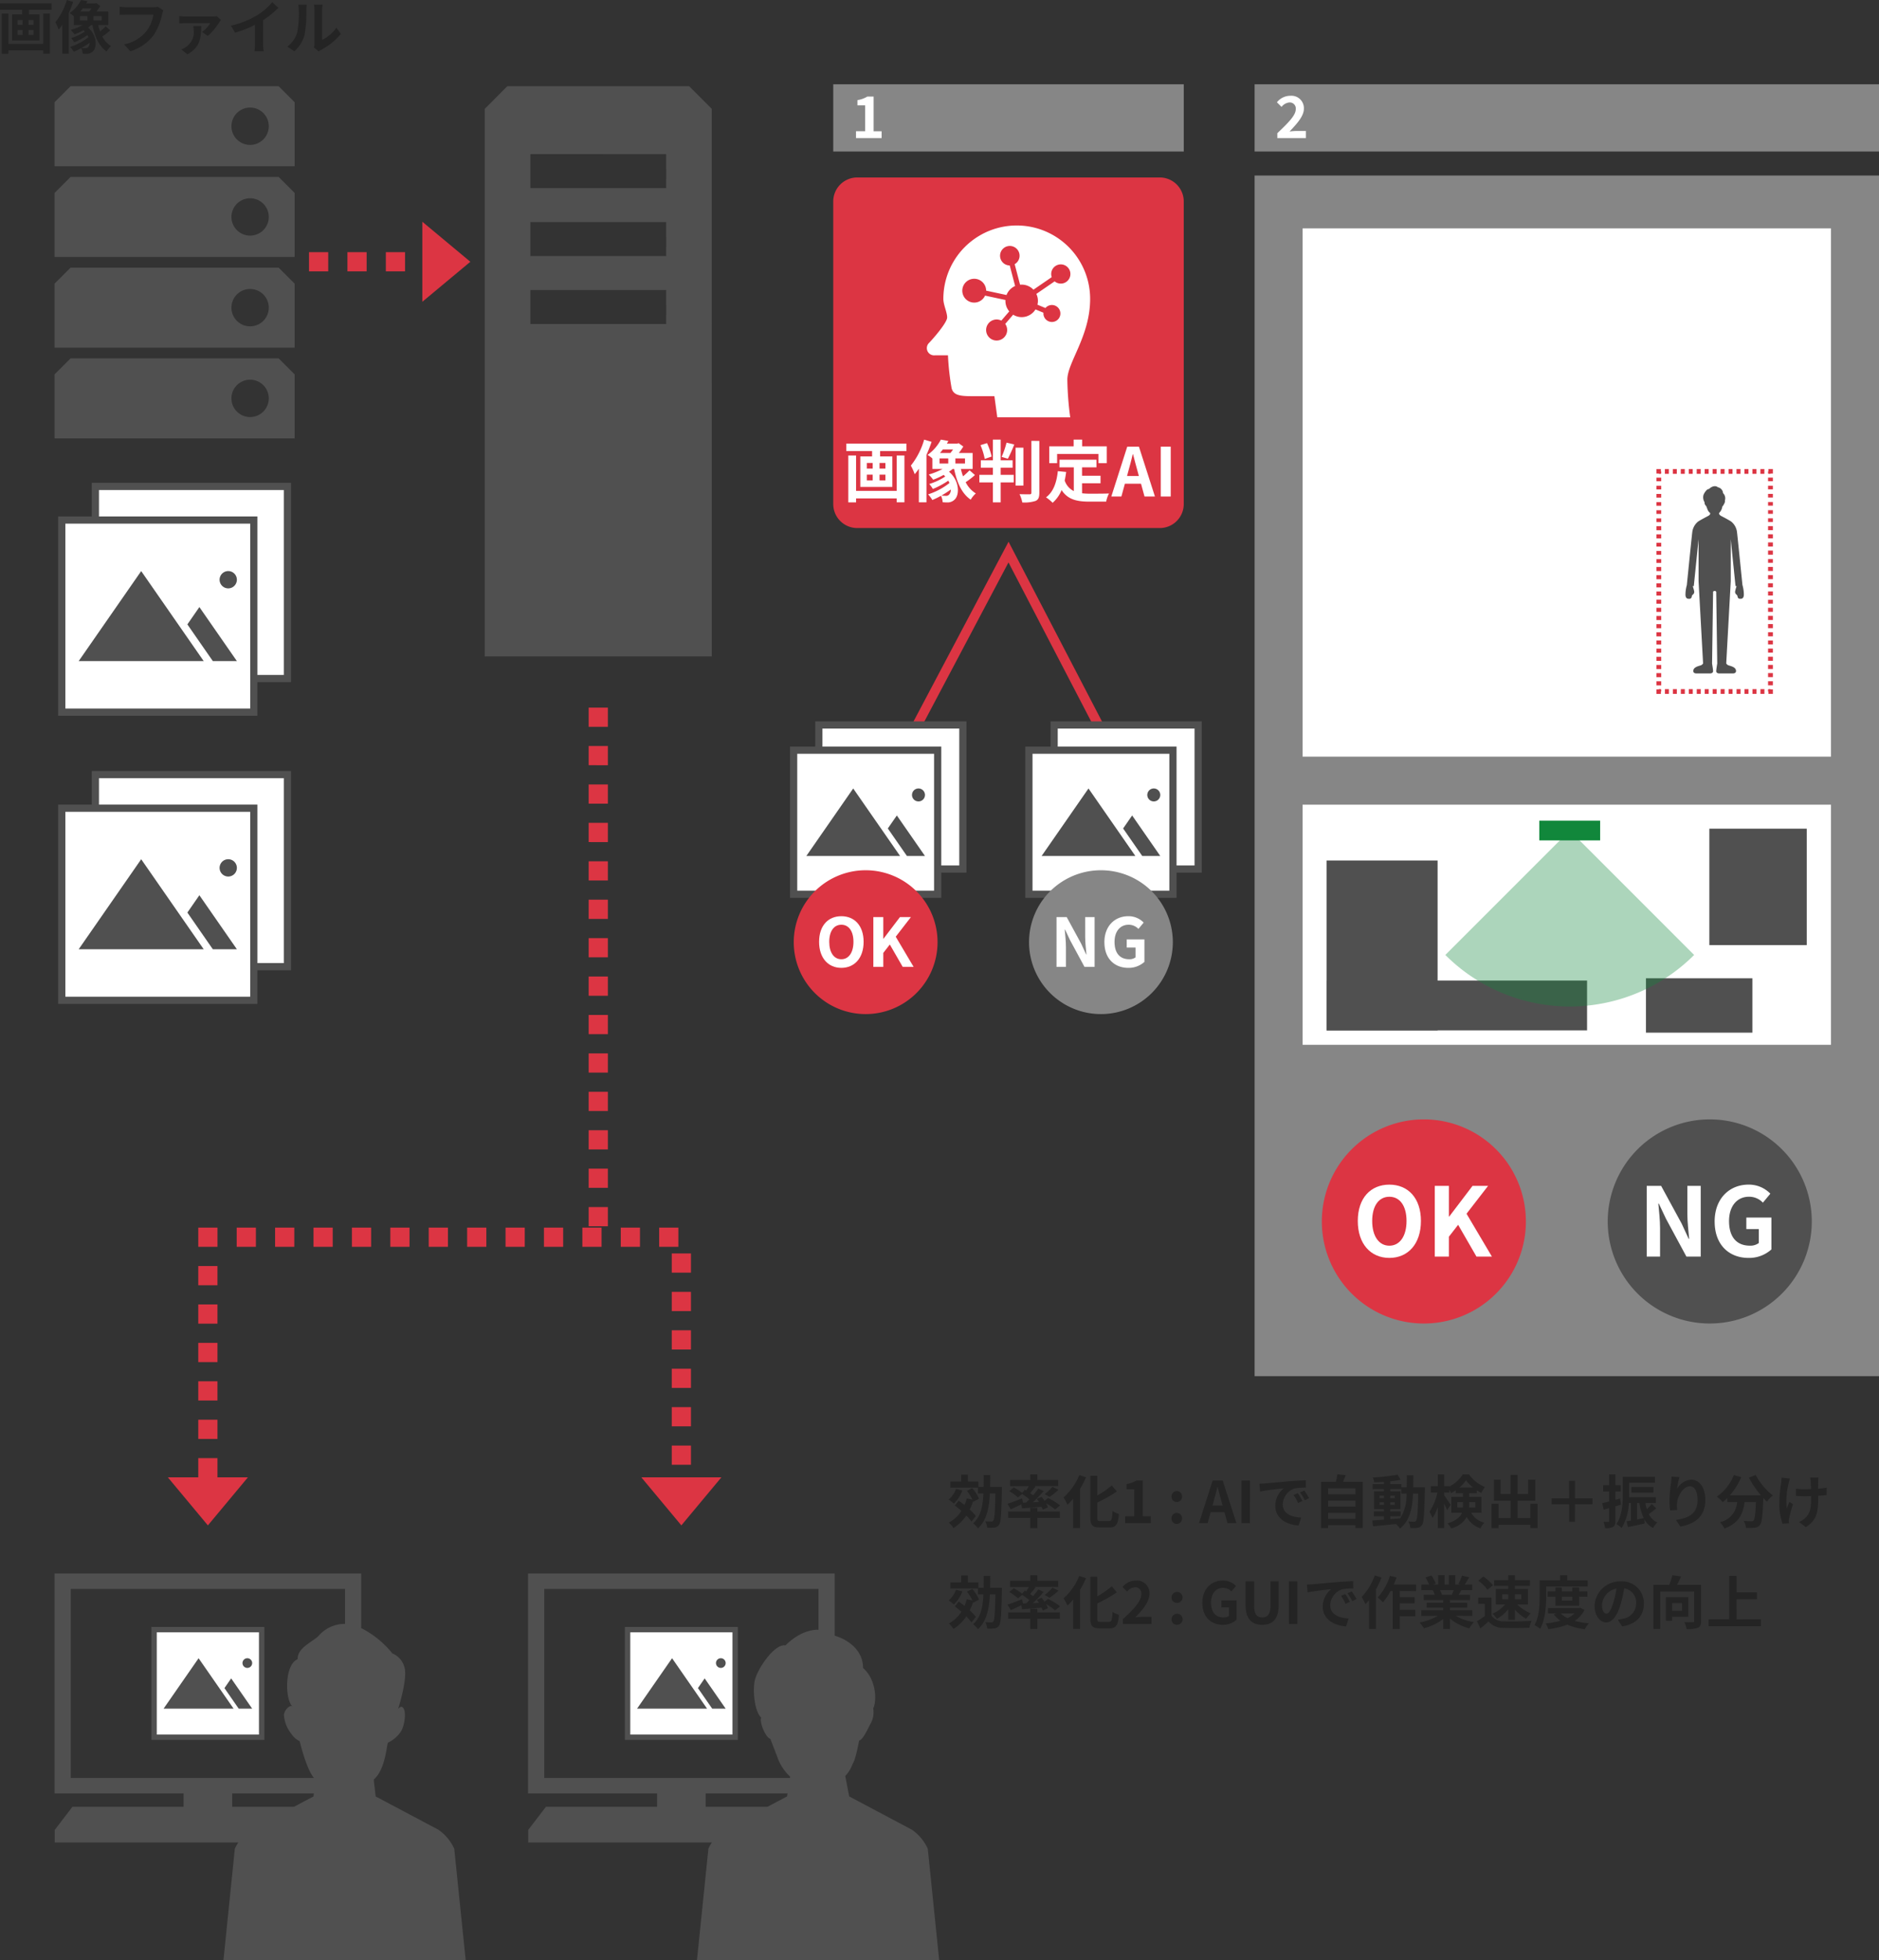 <svg xmlns="http://www.w3.org/2000/svg" xmlns:xlink="http://www.w3.org/1999/xlink" width="391.364" height="408.152" viewBox="0 0 391.364 408.152">
  <rect x="0" y="0" width="391.364" height="408.152" fill="#333333" stroke="none"/>
  <defs>
    <clipPath id="clip-path">
      <rect id="長方形_788" data-name="長方形 788" width="51.821" height="36.643" fill="none"/>
    </clipPath>
  </defs>
  <g id="グループ_1683" data-name="グループ 1683" transform="translate(-0.636 -3.848)">
    <path id="パス_13303" data-name="パス 13303" d="M9.636-1.008H2.388V-7.32H1V1.044H2.388V.336H9.636v.7h1.38V-7.32H9.636ZM7.62-4.98H6.576V-5.988H7.62Zm0,2.1H6.576V-3.9H7.62ZM4.308-3.9H5.352v1.02H4.308Zm0-2.088H5.352V-4.98H4.308ZM.636-9.444v1.332H5.244v.96h-2.1v5.436H8.856V-7.152H6.672v-.96h4.7V-9.444Zm13.908-.708A13.169,13.169,0,0,1,12.168-5.52a9.927,9.927,0,0,1,.684,1.536,9.573,9.573,0,0,0,.744-.984v6h1.356v-8.46a23.326,23.326,0,0,0,.912-2.328Zm2.748,3.36H18.84v.912H17.292Zm2.4-1.608a5.456,5.456,0,0,1-.468.636h-1.86c.18-.2.348-.42.516-.636Zm2.136,2.52H20.112v-.912h1.716ZM19.008-.36a.681.681,0,0,1-.588.24,7.1,7.1,0,0,1-.8-.048,16.777,16.777,0,0,0,1.68-1.08A1.3,1.3,0,0,1,19.008-.36Zm3.636-4.32A13.106,13.106,0,0,1,21.48-3.6,11.229,11.229,0,0,1,21.1-4.92h2.1V-7.764h-2.46a13.181,13.181,0,0,0,.792-1.152l-.84-.6-.252.084H18.588c.1-.156.192-.324.276-.48l-1.344-.24a7.663,7.663,0,0,1-2.388,2.736,4.148,4.148,0,0,1,.876.636v1.86h1.824a11.974,11.974,0,0,1-2.472,1A9.258,9.258,0,0,1,16.152-3a12.145,12.145,0,0,0,1.86-.852,3.258,3.258,0,0,1,.288.288,11.059,11.059,0,0,1-2.856,1.332,4.538,4.538,0,0,1,.648.888,15.085,15.085,0,0,0,2.76-1.488c.072.144.144.276.2.42A11.889,11.889,0,0,1,15.24-.384,4.918,4.918,0,0,1,16,.624a14.038,14.038,0,0,0,1.548-.756,3.1,3.1,0,0,1,.3,1.152c.3.024.6.036.84.036A1.746,1.746,0,0,0,19.956.564c.924-.792.948-3.348-.984-4.992a7.474,7.474,0,0,0,.672-.492h.24c.5,2.424,1.368,4.4,2.964,5.484A4.823,4.823,0,0,1,23.76-.552a4.909,4.909,0,0,1-1.812-2A15.28,15.28,0,0,0,23.6-3.828ZM33.492-8.748a4.022,4.022,0,0,1-.948.1H27c-.4,0-1.08-.06-1.44-.1v1.692c.312-.024.888-.048,1.428-.048H32.58a7.6,7.6,0,0,1-1.4,3.384,7.915,7.915,0,0,1-4.7,2.808L27.78.528A9.6,9.6,0,0,0,32.6-2.784a12.332,12.332,0,0,0,1.8-4.368,4.887,4.887,0,0,1,.264-.84Zm7.4,4.02a4.769,4.769,0,0,1,.084.852,3.63,3.63,0,0,1-1.608,3.5A4.287,4.287,0,0,1,38.4.144l1.272,1.02c2.808-1.536,2.808-3.648,2.88-5.892ZM45.78-6.792a4.809,4.809,0,0,1-.972.084H39.24a8.48,8.48,0,0,1-1.248-.1v1.548a11.533,11.533,0,0,1,1.248-.072h5.208A6.762,6.762,0,0,1,42.72-3.5l1.2.84a13.6,13.6,0,0,0,2.388-2.844,3.843,3.843,0,0,1,.36-.48Zm9.66.84a19.607,19.607,0,0,0,3.18-2.58L57.336-9.7A12.665,12.665,0,0,1,54.2-6.984a18.435,18.435,0,0,1-5.46,2.172l.864,1.464A23.462,23.462,0,0,0,53.736-4.98v3.936A13.439,13.439,0,0,1,53.652.528h1.9a8.25,8.25,0,0,1-.108-1.572Zm6.5,6.48A6.951,6.951,0,0,0,64.08-2.916a26.477,26.477,0,0,0,.36-5.16,7.653,7.653,0,0,1,.084-1.08H62.76a4.38,4.38,0,0,1,.108,1.092,20.678,20.678,0,0,1-.348,4.752A5.661,5.661,0,0,1,60.48-.444Zm5.088.036A3.059,3.059,0,0,1,67.56.2a13.213,13.213,0,0,0,4.068-3.276L70.7-4.392A7.6,7.6,0,0,1,67.74-1.86V-8.136a6.093,6.093,0,0,1,.084-1.044H66.036a5.32,5.32,0,0,1,.1,1.032v7a4.567,4.567,0,0,1-.1.888Z" transform="translate(0 14)" fill="#242424"/>
    <path id="パス_13302" data-name="パス 13302" d="M1.764-7.128A5.553,5.553,0,0,1,.228-4.908a9.95,9.95,0,0,1,1.08.852A7.885,7.885,0,0,0,3.084-6.792Zm4.128,5.64A10.717,10.717,0,0,0,4.608-2.832a10.9,10.9,0,0,0,.708-1.752l.048.132,1.188-.636a8.675,8.675,0,0,0-1.416-2.2l-1.1.552A9.726,9.726,0,0,1,5.184-4.9L4-5.148a9.835,9.835,0,0,1-.48,1.38c-.408-.324-.816-.636-1.2-.912l-.8,1c.432.336.9.72,1.356,1.128A7.009,7.009,0,0,1,.276-.12a7.679,7.679,0,0,1,.96,1.14A9.022,9.022,0,0,0,3.9-1.584,9.418,9.418,0,0,1,4.992-.324ZM8.856-7.536c.012-.792.024-1.62.024-2.472H7.512c0,.864,0,1.692-.012,2.472H6.42V-8.664h-2.2V-10.1H2.832v1.44H.576v1.272h5.76V-6.18H7.464C7.344-3.492,6.912-1.368,5.316.036A4.626,4.626,0,0,1,6.324,1.08C8.136-.576,8.652-3.1,8.808-6.18H9.96C9.888-2.316,9.78-.852,9.528-.528a.443.443,0,0,1-.42.2c-.228,0-.72-.012-1.26-.048A3.293,3.293,0,0,1,8.256.96,8.462,8.462,0,0,0,9.78.912a1.252,1.252,0,0,0,.948-.588c.384-.54.48-2.292.576-7.224.012-.18.012-.636.012-.636ZM15.72-4.26,15.5-5.148c-1.1.432-2.256.876-3.012,1.116l.672,1.152c.648-.288,1.44-.66,2.2-1.032l.144.828c1.152-.084,2.616-.192,4.068-.324a4.646,4.646,0,0,1,.252.6l1.08-.48a4.957,4.957,0,0,0-.408-.864A13.239,13.239,0,0,1,22.4-2.844L23.436-3.7a15.249,15.249,0,0,0-2.508-1.536l-.732.588c-.192-.288-.408-.576-.6-.828l-1.008.42c.144.2.3.42.432.648l-1.236.06a29.176,29.176,0,0,0,2.232-2.34L18.9-7.2c-.3.432-.672.912-1.092,1.4-.18-.144-.384-.288-.6-.444.348-.408.744-.9,1.116-1.38l-.264-.1h4.968V-8.988H18.7v-1.164H17.232v1.164H13.008v1.272h3.924c-.168.3-.36.624-.564.924l-.288-.18-.552.672A11.965,11.965,0,0,0,13.8-7.44l-.948.78a9.456,9.456,0,0,1,1.8,1.32l.876-.732A14.479,14.479,0,0,1,17.04-4.956c-.228.228-.456.456-.684.672Zm5.544-1.212a17.707,17.707,0,0,0,1.848-1.476L21.84-7.56a10.9,10.9,0,0,1-1.62,1.524ZM18.7-3.18H17.232v.768H12.624v1.32h4.608V1.044H18.7V-1.092h4.7v-1.32H18.7Zm8.724-6.828A12.4,12.4,0,0,1,24.144-5.34a10.47,10.47,0,0,1,.828,1.512A13.6,13.6,0,0,0,26.16-5.1V1.02h1.428V-7.116A19.328,19.328,0,0,0,28.836-9.54ZM31.836-.432c-.576,0-.66-.12-.66-.828V-4.284A29.069,29.069,0,0,0,35.256-6.6L34.2-7.848a20.41,20.41,0,0,1-3.024,2.1v-4.1h-1.44v8.58C29.736.42,30.168.9,31.68.9h2.052c1.416,0,1.788-.756,1.956-2.82a4.12,4.12,0,0,1-1.32-.612c-.1,1.692-.192,2.1-.768,2.1ZM36.984,0h5.34V-1.428H40.656V-8.88H39.348a5.76,5.76,0,0,1-2.064.744v1.092h1.608v5.616H36.984ZM47.736-4.392a1.1,1.1,0,0,0,1.1-1.14,1.1,1.1,0,0,0-1.1-1.152,1.1,1.1,0,0,0-1.092,1.152A1.092,1.092,0,0,0,47.736-4.392Zm0,4.56a1.105,1.105,0,0,0,1.1-1.152,1.105,1.105,0,0,0-1.1-1.152A1.1,1.1,0,0,0,46.644-.984,1.1,1.1,0,0,0,47.736.168Zm7.44-3.828.264-.972c.264-.924.528-1.932.756-2.9h.048c.264.96.5,1.98.78,2.9l.264.972ZM58.3,0h1.86L57.3-8.88H55.212L52.368,0h1.8l.624-2.28h2.88Zm2.9,0h1.776V-8.88H61.2ZM72.948-6.24l-.888.372A9.259,9.259,0,0,1,73-4.2l.912-.408A15.727,15.727,0,0,0,72.948-6.24Zm1.344-.552-.876.408a10.556,10.556,0,0,1,.984,1.62l.9-.432A17.949,17.949,0,0,0,74.292-6.792ZM64.944-8.208,65.1-6.576c1.38-.3,3.876-.564,4.908-.672a4.712,4.712,0,0,0-1.752,3.66c0,2.58,2.352,3.924,4.848,4.08l.552-1.644c-2.016-.1-3.84-.8-3.84-2.76a3.607,3.607,0,0,1,2.508-3.324,12.272,12.272,0,0,1,2.292-.156L74.6-8.928c-.84.036-2.136.108-3.36.2-2.172.192-4.14.372-5.136.456C65.88-8.244,65.424-8.22,64.944-8.208ZM79.26-.888V-2.136h5.7V-.888Zm5.7-3.8v1.236h-5.7V-4.692Zm0-2.556v1.236h-5.7V-7.248ZM82.368-8.616c.192-.432.384-.9.564-1.38L81.2-10.188a13.583,13.583,0,0,1-.324,1.572H77.808V1.032H79.26v-.6h5.7V1.02h1.524V-8.616ZM92.2-1.44h2.172V-2.448H92.2v-.468H94.32V-6.624H92.2v-.468h2.3v.936h1.092A9.252,9.252,0,0,1,94.284-1c-.7.06-1.4.12-2.088.168ZM89.964-3.8v-.54H90.9v.54Zm3.168-.54v.54H92.2v-.54ZM92.2-5.2v-.528h.936V-5.2Zm-2.232-.528H90.9V-5.2h-.936Zm7.02-1.74c.024-.792.024-1.632.024-2.508H95.64c0,.888,0,1.716-.012,2.508H94.5v-.66H92.2v-.588c.78-.084,1.524-.192,2.16-.324L93.732-10.1a37.18,37.18,0,0,1-5.172.588,4.445,4.445,0,0,1,.312,1.008c.648-.012,1.332-.048,2.028-.1v.48H88.536v1.032H90.9v.468H88.836v3.708H90.9v.468H88.788V-1.44H90.9v.72c-.924.06-1.764.12-2.436.168l.168,1.2C89.928.54,91.656.36,93.384.18a4.676,4.676,0,0,1,.84.948c2.016-1.6,2.568-4.068,2.724-7.284h1.08c-.072,3.876-.192,5.34-.444,5.664a.436.436,0,0,1-.408.2c-.228,0-.684-.012-1.212-.06a3.341,3.341,0,0,1,.42,1.368A8.05,8.05,0,0,0,97.872.972a1.339,1.339,0,0,0,.948-.6c.384-.552.48-2.292.588-7.2,0-.168.012-.636.012-.636Zm9.18,4.212V-4.38h1.188v.72c0,.132,0,.276-.012.408Zm3.744-1.128v1.128h-1.284c.012-.12.012-.252.012-.372V-4.38ZM106.6-7.416a7.668,7.668,0,0,0,1.392-1.512,8.123,8.123,0,0,0,1.452,1.512Zm4.6,5.256V-5.472h-2.556V-6.24h1.584v-.588a9.676,9.676,0,0,0,.948.552,8.093,8.093,0,0,1,.732-1.248,7.593,7.593,0,0,1-3.3-2.628h-1.3A7.436,7.436,0,0,1,104.52-7.62V-7.7h-1.092v-2.46h-1.32V-7.7h-1.464v1.32h1.38a11.851,11.851,0,0,1-1.656,4.032,7.048,7.048,0,0,1,.648,1.272,9.6,9.6,0,0,0,1.092-2.3V1.032h1.32v-5.1c.252.5.492,1.02.624,1.368l.72-1.1c-.18-.3-1.02-1.584-1.344-2v-.576h1.092V-6.96a5.363,5.363,0,0,1,.348.7,7.606,7.606,0,0,0,.984-.588v.612h1.5v.768h-2.424V-2.16h2.2c-.336.852-1.14,1.632-2.976,2.208A5.466,5.466,0,0,1,104.9,1.1a5.126,5.126,0,0,0,3.228-2.376A5.078,5.078,0,0,0,111,1.092,3.393,3.393,0,0,1,111.816-.1a4.181,4.181,0,0,1-2.748-2.064ZM121.4-4.044v2.988h-2.676V-4.68h3.684V-9.036h-1.5v2.964h-2.184v-3.972h-1.464v3.972H115.2V-9.036h-1.416V-4.68h3.48v3.624h-2.508V-4.044H113.3V1.044h1.452v-.7H121.4v.684h1.488V-4.044ZM134.328-5.16H130.68V-8.808h-1.224V-5.16h-3.648v1.224h3.648V-.288h1.224V-3.936h3.648Zm5.748.024-.972.276V-6.588H140.2V-7.9H139.1v-2.256h-1.3V-7.9h-1.26v1.308h1.26v2.076c-.54.132-1.044.264-1.452.348l.312,1.368c.348-.1.744-.2,1.14-.324V-.468c0,.156-.06.2-.2.2a9.46,9.46,0,0,1-.984-.012,5.826,5.826,0,0,1,.348,1.32A3.112,3.112,0,0,0,138.636.78c.36-.228.468-.588.468-1.248V-3.5c.384-.108.768-.228,1.152-.348ZM143.6-4.2h.5a10.912,10.912,0,0,0,.9,3.156c-.468.1-.948.192-1.4.276Zm3.072.228a11.955,11.955,0,0,1-1.032,1.056,10.558,10.558,0,0,1-.3-1.284h2.184V-5.4h-5.58c.012-.252.012-.5.012-.732V-8.424h5.388V-9.648H140.64v3.516c0,1.9-.108,4.524-1.332,6.336a4.554,4.554,0,0,1,1.092.816,10.923,10.923,0,0,0,1.488-5.22h.456V-.54c-.336.048-.636.108-.912.144l.276,1.212c1.02-.216,2.292-.468,3.5-.744l-.1-.9a4.4,4.4,0,0,0,1.836,1.848,4.939,4.939,0,0,1,.876-1.164,3.653,3.653,0,0,1-1.764-1.74c.492-.336,1.044-.78,1.548-1.188Zm.348-2.388V-7.524h-4.6V-6.36Zm3.768-3.312c-.012.336-.036.816-.1,1.248a28.818,28.818,0,0,0-.336,3.8,15.373,15.373,0,0,0,.144,1.98l1.476-.1A7.135,7.135,0,0,1,151.92-4c.06-1.56,1.284-3.672,2.688-3.672.984,0,1.6,1.02,1.6,2.856,0,2.88-1.848,3.744-4.488,4.152l.9,1.38c3.144-.576,5.208-2.184,5.208-5.544,0-2.616-1.284-4.236-2.94-4.236a3.673,3.673,0,0,0-2.94,1.92,19.4,19.4,0,0,1,.48-2.46Zm16.116.2a20.378,20.378,0,0,0,2.508,3.684h-6.48a14.392,14.392,0,0,0,2.376-3.78l-1.536-.444a9.949,9.949,0,0,1-3.54,4.488,8.581,8.581,0,0,1,1.224,1.152,9.042,9.042,0,0,0,.96-.864v.84h2.028a4.546,4.546,0,0,1-3.576,4.2,4.781,4.781,0,0,1,.948,1.32c3.108-1.164,3.888-3.216,4.188-5.52h2.364c-.108,2.508-.24,3.576-.48,3.828a.556.556,0,0,1-.48.168c-.3,0-.924-.012-1.584-.06A3.448,3.448,0,0,1,166.3.984a12,12,0,0,0,1.812-.036A1.448,1.448,0,0,0,169.2.384c.42-.5.564-1.92.7-5.544v-.084c.264.276.516.54.768.768a6.835,6.835,0,0,1,1.212-1.284,13.817,13.817,0,0,1-3.564-4.272ZM173.7-9.48a6.226,6.226,0,0,1-.072,1.032,31.078,31.078,0,0,0-.4,4.74,13.247,13.247,0,0,0,.684,3.852l1.332-.132c-.012-.168-.024-.372-.036-.492a2.778,2.778,0,0,1,.084-.576,29.821,29.821,0,0,1,.8-2.9l-.756-.468c-.192.432-.4,1.008-.552,1.368a15.431,15.431,0,0,1,.4-5.28,9.189,9.189,0,0,1,.276-.96Zm9.4,2.088a15.547,15.547,0,0,1-1.788.216c0-.648,0-1.26.012-1.524a6.045,6.045,0,0,1,.06-.8h-1.74a5.273,5.273,0,0,1,.132.816c.024.324.048.936.06,1.6-.456.012-.912.024-1.344.024a12.481,12.481,0,0,1-1.8-.12v1.512c.588.024,1.32.06,1.836.06.432,0,.888-.012,1.332-.024v.432c0,2-.192,3.06-1.1,4.008a4.619,4.619,0,0,1-1.392.948l1.38,1.08c2.364-1.512,2.58-3.228,2.58-6.036V-5.7c.672-.036,1.284-.084,1.764-.144ZM1.764,13.872a5.553,5.553,0,0,1-1.536,2.22,9.95,9.95,0,0,1,1.08.852,7.885,7.885,0,0,0,1.776-2.736Zm4.128,5.64a10.717,10.717,0,0,0-1.284-1.344,10.9,10.9,0,0,0,.708-1.752l.048.132,1.188-.636a8.675,8.675,0,0,0-1.416-2.2l-1.1.552A9.726,9.726,0,0,1,5.184,16.1L4,15.852a9.835,9.835,0,0,1-.48,1.38c-.408-.324-.816-.636-1.2-.912l-.8,1c.432.336.9.72,1.356,1.128A7.009,7.009,0,0,1,.276,20.88a7.679,7.679,0,0,1,.96,1.14,9.022,9.022,0,0,0,2.664-2.6,9.419,9.419,0,0,1,1.092,1.26Zm2.964-6.048c.012-.792.024-1.62.024-2.472H7.512c0,.864,0,1.692-.012,2.472H6.42V12.336h-2.2V10.9H2.832v1.44H.576v1.272h5.76V14.82H7.464c-.12,2.688-.552,4.812-2.148,6.216A4.626,4.626,0,0,1,6.324,22.08c1.812-1.656,2.328-4.176,2.484-7.26H9.96c-.072,3.864-.18,5.328-.432,5.652a.443.443,0,0,1-.42.2c-.228,0-.72-.012-1.26-.048a3.293,3.293,0,0,1,.408,1.332,8.462,8.462,0,0,0,1.524-.048,1.252,1.252,0,0,0,.948-.588c.384-.54.48-2.292.576-7.224.012-.18.012-.636.012-.636ZM15.72,16.74l-.216-.888c-1.1.432-2.256.876-3.012,1.116l.672,1.152c.648-.288,1.44-.66,2.2-1.032l.144.828c1.152-.084,2.616-.192,4.068-.324a4.646,4.646,0,0,1,.252.6l1.08-.48a4.957,4.957,0,0,0-.408-.864A13.239,13.239,0,0,1,22.4,18.156l1.032-.852a15.249,15.249,0,0,0-2.508-1.536l-.732.588c-.192-.288-.408-.576-.6-.828l-1.008.42c.144.2.3.42.432.648l-1.236.06a29.176,29.176,0,0,0,2.232-2.34L18.9,13.8c-.3.432-.672.912-1.092,1.4-.18-.144-.384-.288-.6-.444.348-.408.744-.9,1.116-1.38l-.264-.1h4.968V12.012H18.7V10.848H17.232v1.164H13.008v1.272h3.924c-.168.3-.36.624-.564.924l-.288-.18-.552.672A11.965,11.965,0,0,0,13.8,13.56l-.948.78a9.456,9.456,0,0,1,1.8,1.32l.876-.732a14.479,14.479,0,0,1,1.512,1.116c-.228.228-.456.456-.684.672Zm5.544-1.212a17.707,17.707,0,0,0,1.848-1.476L21.84,13.44a10.9,10.9,0,0,1-1.62,1.524ZM18.7,17.82H17.232v.768H12.624v1.32h4.608v2.136H18.7V19.908h4.7v-1.32H18.7Zm8.724-6.828a12.4,12.4,0,0,1-3.276,4.668,10.47,10.47,0,0,1,.828,1.512A13.6,13.6,0,0,0,26.16,15.9v6.12h1.428V13.884a19.328,19.328,0,0,0,1.248-2.424Zm4.416,9.576c-.576,0-.66-.12-.66-.828V16.716a29.069,29.069,0,0,0,4.08-2.316L34.2,13.152a20.41,20.41,0,0,1-3.024,2.1v-4.1h-1.44v8.58c0,1.692.432,2.172,1.944,2.172h2.052c1.416,0,1.788-.756,1.956-2.82a4.12,4.12,0,0,1-1.32-.612c-.1,1.692-.192,2.1-.768,2.1Zm4.68.432h5.952V19.512H40.536c-.408,0-1,.048-1.44.1,1.62-1.584,2.952-3.312,2.952-4.92a2.6,2.6,0,0,0-2.8-2.736,3.6,3.6,0,0,0-2.82,1.344l.96.96a2.3,2.3,0,0,1,1.632-.912,1.274,1.274,0,0,1,1.332,1.44c0,1.368-1.428,3.036-3.84,5.2Zm11.22-4.392a1.147,1.147,0,1,0-1.092-1.14A1.095,1.095,0,0,0,47.736,16.608Zm0,4.56a1.154,1.154,0,1,0-1.092-1.152A1.105,1.105,0,0,0,47.736,21.168Zm9.588,0A4.182,4.182,0,0,0,60.2,20.1V16.092H57.048v1.452H58.62V19.3a1.79,1.79,0,0,1-1.116.336c-1.74,0-2.628-1.164-2.628-3.1,0-1.908,1.032-3.06,2.508-3.06a2.332,2.332,0,0,1,1.74.744l.948-1.128a3.737,3.737,0,0,0-2.748-1.14c-2.364,0-4.26,1.716-4.26,4.644C53.064,19.56,54.9,21.168,57.324,21.168Zm8.2,0c2.172,0,3.432-1.212,3.432-4.164V12.12h-1.7v5.04c0,1.848-.672,2.472-1.728,2.472s-1.68-.624-1.68-2.472V12.12H62.064V17C62.064,19.956,63.36,21.168,65.52,21.168ZM71.088,21h1.776V12.12H71.088Zm11.748-6.24-.888.372a9.259,9.259,0,0,1,.936,1.668l.912-.408A15.727,15.727,0,0,0,82.836,14.76Zm1.344-.552-.876.408a10.556,10.556,0,0,1,.984,1.62l.9-.432A17.949,17.949,0,0,0,84.18,14.208Zm-9.348-1.416.156,1.632c1.38-.3,3.876-.564,4.908-.672a4.712,4.712,0,0,0-1.752,3.66c0,2.58,2.352,3.924,4.848,4.08l.552-1.644c-2.016-.1-3.84-.8-3.84-2.76a3.607,3.607,0,0,1,2.508-3.324,12.272,12.272,0,0,1,2.292-.156l-.012-1.536c-.84.036-2.136.108-3.36.2-2.172.192-4.14.372-5.136.456C75.768,12.756,75.312,12.78,74.832,12.792ZM88.98,10.884a12.484,12.484,0,0,1-2.736,4.488,9.752,9.752,0,0,1,.792,1.524c.24-.264.492-.564.744-.864v6h1.44v-8.22a18.693,18.693,0,0,0,1.152-2.5Zm8.6,3.264V12.792H92.928a14.183,14.183,0,0,0,.588-1.488l-1.38-.348a11.913,11.913,0,0,1-2.544,4.524,9.706,9.706,0,0,1,1.092,1,13.325,13.325,0,0,0,1.572-2.328h.456v7.9h1.464V19.38H97.44V18.06H94.176V16.7h3.108v-1.3H94.176v-1.26Zm7.848-.192c-.132.324-.276.672-.42.96h-2.244l.2-.036a5.91,5.91,0,0,0-.408-.924Zm3.876,5.352V18.132H104.64V17.6h3.6V16.572h-3.6v-.54H108.8V14.916h-2.352c.18-.288.372-.612.564-.96h2.256V12.792h-1.56c.276-.42.6-.96.936-1.512l-1.5-.36a9.666,9.666,0,0,1-.756,1.74l.432.132h-1.068V10.836h-1.344v1.956h-.888V10.836h-1.332v1.956H101.1l.588-.216a9.08,9.08,0,0,0-.912-1.692l-1.224.42a10.757,10.757,0,0,1,.744,1.488H98.688v1.164H101.2l-.144.024a5.393,5.393,0,0,1,.408.936H99.18v1.116h4.056v.54H99.78V17.6h3.456v.528H98.652v1.176H102.1a12.607,12.607,0,0,1-3.792,1.4,6.656,6.656,0,0,1,.912,1.188,11.383,11.383,0,0,0,4.02-1.944v2.088h1.4v-2.16a10.243,10.243,0,0,0,4.032,2.028,6.712,6.712,0,0,1,.96-1.3,10.721,10.721,0,0,1-3.8-1.308Zm10.188-4.5v1.044h-1.332V14.808Zm-3.984,0h1.26v1.044h-1.26Zm1.26-1.092h-2.58v3.216h1.944a7.084,7.084,0,0,1-2.64,1.92,5.19,5.19,0,0,1,.9,1.08,7.653,7.653,0,0,0,2.376-2v2.2h1.392V18.012A9.132,9.132,0,0,0,120.5,19.9a6.55,6.55,0,0,1,.96-1.116,8.724,8.724,0,0,1-2.808-1.848h2.232V13.716h-2.724v-.648H121.3V11.88h-3.132V10.848h-1.392V11.88H113.82v1.188h2.952Zm-3.18-.792a9.609,9.609,0,0,0-2-1.812l-1.056.864a9.081,9.081,0,0,1,1.932,1.9Zm-.3,2.568H110.52V16.8h1.38v2.532a17.024,17.024,0,0,1-1.632,1.1l.7,1.488c.648-.5,1.176-.972,1.7-1.44a3.992,3.992,0,0,0,3.24,1.332c1.428.06,3.84.036,5.28-.036a7.473,7.473,0,0,1,.444-1.44c-1.6.12-4.3.156-5.7.1a2.952,2.952,0,0,1-2.64-1.176Zm11.388-2.3h8.652V11.916h-4.26V10.848h-1.488v1.068h-4.272v3.36c0,1.752-.072,4.248-1.068,5.952a5.2,5.2,0,0,1,1.164.78c1.092-1.848,1.272-4.788,1.272-6.732Zm5.448,2.136v.792h-2.184v-.792Zm1.416,1.872V15.324h1.728V14.2h-1.728V13.4h-1.416V14.2h-2.184V13.4H126.6V14.2h-1.62v1.128h1.62V17.2Zm-.972,1.6a5.451,5.451,0,0,1-1.44.984,4.8,4.8,0,0,1-1.4-.984Zm1.212-1.176-.252.06h-6.468v1.116h1.788l-.564.2a6.06,6.06,0,0,0,1.38,1.332,16.281,16.281,0,0,1-3.108.54,4.812,4.812,0,0,1,.576,1.2,16.264,16.264,0,0,0,3.948-.936,12.672,12.672,0,0,0,3.648.948,5.684,5.684,0,0,1,.84-1.224,15.862,15.862,0,0,1-2.952-.516,5.885,5.885,0,0,0,2.052-2.28Zm5.448,1.224c-.444,0-.924-.588-.924-1.788a3.726,3.726,0,0,1,3.012-3.444,19.074,19.074,0,0,1-.636,2.88C138.2,18.1,137.724,18.84,137.232,18.84Zm3.264,2.652c3-.456,4.536-2.232,4.536-4.728a4.535,4.535,0,0,0-4.8-4.644,5.3,5.3,0,0,0-5.472,5.088c0,2,1.116,3.456,2.424,3.456s2.328-1.464,3.036-3.864a25.825,25.825,0,0,0,.708-3.228,2.941,2.941,0,0,1,2.484,3.144,3.217,3.217,0,0,1-2.7,3.18c-.312.072-.648.132-1.1.192Zm12.492-4.848v1.6H150.9v-1.6Zm1.308,2.844V15.4h-4.68v4.932H150.9v-.84Zm2.64-6.648h-5c.288-.528.588-1.152.84-1.752l-1.812-.252a16.668,16.668,0,0,1-.636,2h-3.312v9.192h1.428v-7.8H155.5v6.12c0,.216-.072.276-.3.276s-1.044.024-1.752-.024a4.934,4.934,0,0,1,.468,1.44,6.336,6.336,0,0,0,2.352-.252c.5-.228.672-.636.672-1.416Zm7.4,7.176V15.864h4.236V14.412H164.34V10.98H162.8v9.036h-4.3v1.44h10.908v-1.44Z" transform="translate(198 321)" fill="#242424"/>
    <rect id="長方形_733" data-name="長方形 733" width="130.05" height="250" transform="translate(261.95 40.398)" fill="#868686"/>
    <path id="パス_4384" data-name="パス 4384" d="M724.82,223.521l-1.768-.935L753.7,164.65l30.132,57.942-1.774.923-28.372-54.558Z" transform="translate(-543 -48)" fill="#dc3543"/>
    <path id="パス_4406" data-name="パス 4406" d="M605,86.465H555V73.132l3.334-3.333h43.333L605,73.132Zm-9.271-12.222a3.889,3.889,0,1,0,3.889,3.889,3.889,3.889,0,0,0-3.889-3.889" transform="translate(-543 -48)" fill="#505050"/>
    <path id="パス_4407" data-name="パス 4407" d="M605,143.131H555V129.8l3.334-3.333h43.333L605,129.8Zm-9.271-12.222a3.889,3.889,0,1,0,3.889,3.889,3.889,3.889,0,0,0-3.889-3.889" transform="translate(-543 -48)" fill="#505050"/>
    <path id="パス_4408" data-name="パス 4408" d="M605,105.354H555V92.021l3.334-3.333h43.333L605,92.021Zm-9.271-12.222a3.889,3.889,0,1,0,3.889,3.889,3.889,3.889,0,0,0-3.889-3.889" transform="translate(-543 -48)" fill="#505050"/>
    <path id="パス_4409" data-name="パス 4409" d="M605,124.242H555V110.909l3.334-3.333h43.333L605,110.909Zm-9.271-12.222a3.889,3.889,0,1,0,3.889,3.889,3.889,3.889,0,0,0-3.889-3.889" transform="translate(-543 -48)" fill="#505050"/>
    <rect id="長方形_751" data-name="長方形 751" width="40" height="40" transform="translate(20.5 105.133)" fill="#fff"/>
    <path id="長方形_752" data-name="長方形 752" d="M-.75-.75h41.5v41.5H-.75Zm40,1.5H.75v38.5h38.5Z" transform="translate(20.5 105.133)" fill="#505050"/>
    <rect id="長方形_753" data-name="長方形 753" width="40" height="40" transform="translate(13.5 112.133)" fill="#fff"/>
    <path id="長方形_754" data-name="長方形 754" d="M-.75-.75h41.5v41.5H-.75Zm40,1.5H.75v38.5h38.5Z" transform="translate(13.5 112.133)" fill="#505050"/>
    <path id="パス_4410" data-name="パス 4410" d="M592.973,189.5l-7.81-11.247-2.5,3.608,5.3,7.639Z" transform="translate(-543 -48)" fill="#505050"/>
    <path id="パス_4411" data-name="パス 4411" d="M586.061,189.5,573.044,170.76,560.027,189.5Z" transform="translate(-543 -48)" fill="#505050"/>
    <path id="パス_4412" data-name="パス 4412" d="M592.973,172.559a1.8,1.8,0,1,1-1.8-1.8,1.8,1.8,0,0,1,1.8,1.8" transform="translate(-543 -48)" fill="#505050"/>
    <rect id="長方形_755" data-name="長方形 755" width="30" height="30" transform="translate(220.192 154.803)" fill="#fff"/>
    <path id="長方形_756" data-name="長方形 756" d="M-.75-.75h31.5v31.5H-.75Zm30,1.5H.75v28.5h28.5Z" transform="translate(220.192 154.803)" fill="#505050"/>
    <rect id="長方形_757" data-name="長方形 757" width="30" height="30" transform="translate(214.942 160.053)" fill="#fff"/>
    <path id="長方形_758" data-name="長方形 758" d="M-.75-.75h31.5v31.5H-.75Zm30,1.5H.75v28.5h28.5Z" transform="translate(214.942 160.053)" fill="#505050"/>
    <path id="パス_4413" data-name="パス 4413" d="M785.3,230.082l-5.858-8.435-1.879,2.706,3.979,5.729Z" transform="translate(-543 -48)" fill="#505050"/>
    <path id="パス_4414" data-name="パス 4414" d="M780.112,230.082l-9.763-14.058-9.762,14.058Z" transform="translate(-543 -48)" fill="#505050"/>
    <path id="パス_4415" data-name="パス 4415" d="M785.3,217.374a1.35,1.35,0,1,1-1.35-1.35,1.35,1.35,0,0,1,1.35,1.35" transform="translate(-543 -48)" fill="#505050"/>
    <rect id="長方形_759" data-name="長方形 759" width="30" height="30" transform="translate(171.187 154.803)" fill="#fff"/>
    <path id="長方形_760" data-name="長方形 760" d="M-.75-.75h31.5v31.5H-.75Zm30,1.5H.75v28.5h28.5Z" transform="translate(171.187 154.803)" fill="#505050"/>
    <rect id="長方形_761" data-name="長方形 761" width="30" height="30" transform="translate(165.937 160.053)" fill="#fff"/>
    <path id="長方形_762" data-name="長方形 762" d="M-.75-.75h31.5v31.5H-.75Zm30,1.5H.75v28.5h28.5Z" transform="translate(165.937 160.053)" fill="#505050"/>
    <path id="パス_4416" data-name="パス 4416" d="M736.291,230.082l-5.858-8.435-1.879,2.706,3.979,5.729Z" transform="translate(-543 -48)" fill="#505050"/>
    <path id="パス_4417" data-name="パス 4417" d="M731.107,230.082l-9.763-14.058-9.762,14.058Z" transform="translate(-543 -48)" fill="#505050"/>
    <path id="パス_4418" data-name="パス 4418" d="M736.291,217.374a1.35,1.35,0,1,1-1.35-1.35,1.35,1.35,0,0,1,1.35,1.35" transform="translate(-543 -48)" fill="#505050"/>
    <rect id="長方形_763" data-name="長方形 763" width="40" height="40" transform="translate(20.5 165.133)" fill="#fff"/>
    <path id="長方形_764" data-name="長方形 764" d="M-.75-.75h41.5v41.5H-.75Zm40,1.5H.75v38.5h38.5Z" transform="translate(20.5 165.133)" fill="#505050"/>
    <rect id="長方形_765" data-name="長方形 765" width="40" height="40" transform="translate(13.5 172.133)" fill="#fff"/>
    <path id="長方形_766" data-name="長方形 766" d="M-.75-.75h41.5v41.5H-.75Zm40,1.5H.75v38.5h38.5Z" transform="translate(13.5 172.133)" fill="#505050"/>
    <path id="パス_4419" data-name="パス 4419" d="M592.973,249.5l-7.81-11.247-2.5,3.608,5.3,7.639Z" transform="translate(-543 -48)" fill="#505050"/>
    <path id="パス_4420" data-name="パス 4420" d="M586.061,249.5,573.044,230.76,560.027,249.5Z" transform="translate(-543 -48)" fill="#505050"/>
    <path id="パス_4421" data-name="パス 4421" d="M592.973,232.559a1.8,1.8,0,1,1-1.8-1.8,1.8,1.8,0,0,1,1.8,1.8" transform="translate(-543 -48)" fill="#505050"/>
    <path id="パス_4443" data-name="パス 4443" d="M578.6,359.465l8.333,10,8.334-10Z" transform="translate(-543 -48)" fill="#dc3543"/>
    <path id="パス_4444" data-name="パス 4444" d="M677.218,359.465l8.333,10,8.334-10Z" transform="translate(-543 -48)" fill="#dc3543"/>
    <path id="パス_4445" data-name="パス 4445" d="M618.864,425.275v-45.8H555v45.8h26.875v2.788H558.724l-3.689,4.814h0v2.616h63.789v-2.616l-3.694-4.814H591.99v-2.788ZM558.371,382.7h57.123v39.353H558.371Z" transform="translate(-543 -48)" fill="#505050"/>
    <rect id="長方形_775" data-name="長方形 775" width="22.405" height="22.405" transform="translate(32.73 343.174)" fill="#fff"/>
    <path id="長方形_776" data-name="長方形 776" d="M-.56-.56H22.965V22.965H-.56ZM21.845.56H.56V21.845H21.845Z" transform="translate(32.73 343.174)" fill="#505050"/>
    <path id="パス_4446" data-name="パス 4446" d="M596.159,407.626l-4.375-6.3-1.4,2.021,2.971,4.279Z" transform="translate(-543 -48)" fill="#505050"/>
    <path id="パス_4447" data-name="パス 4447" d="M592.287,407.626,585,397.127l-7.291,10.5Z" transform="translate(-543 -48)" fill="#505050"/>
    <path id="パス_4448" data-name="パス 4448" d="M596.159,398.135a1.008,1.008,0,1,1-1.008-1.008,1.008,1.008,0,0,1,1.008,1.008" transform="translate(-543 -48)" fill="#505050"/>
    <path id="パス_4449" data-name="パス 4449" d="M621.494,422.368c.08,1.151-.025.026-.025.026l.408,3.476-.014.007-.013.012,13.1,6.951a9.618,9.618,0,0,1,3.3,3.963L640.63,460H590.179l2.367-23.2a9.591,9.591,0,0,1,3.3-3.96l13.112-6.95-.025-.02s.24-1.9.385-3.5c-1.779-1.593-3.261-7.971-3.261-7.971a4.223,4.223,0,0,1-1.735-1.529,7.076,7.076,0,0,1-1.55-3.929c.046-.962,1.263-2.254,1.818-1.746-1.581-1.231-1.808-8.664,1.044-9.879-.074-2.509,3.452-3.692,4.578-5.085a7.152,7.152,0,0,1,8.549-1.428,19.693,19.693,0,0,1,6.593,5.323,4.27,4.27,0,0,1,2.474,2.719c.858,2.258-1.287,8.9-1.287,8.9s.627-1.031,1.163-.138.226,3.385-.511,4.7a6.583,6.583,0,0,1-2.715,2.378c-.293.083-.47,5.569-2.988,7.685" transform="translate(-543 -48)" fill="#505050"/>
    <path id="パス_4450" data-name="パス 4450" d="M717.483,425.275v-45.8H653.62v45.8h26.874v2.788H657.343l-3.689,4.814v2.616h63.789v-2.616l-3.694-4.814h-23.14v-2.788ZM656.991,382.7h57.123v39.353H656.991Z" transform="translate(-543 -48)" fill="#505050"/>
    <rect id="長方形_777" data-name="長方形 777" width="22.405" height="22.405" transform="translate(131.349 343.174)" fill="#fff"/>
    <path id="長方形_778" data-name="長方形 778" d="M-.56-.56H22.965V22.965H-.56ZM21.845.56H.56V21.845H21.845Z" transform="translate(131.349 343.174)" fill="#505050"/>
    <path id="パス_4451" data-name="パス 4451" d="M694.779,407.626l-4.375-6.3-1.4,2.021,2.971,4.279Z" transform="translate(-543 -48)" fill="#505050"/>
    <path id="パス_4452" data-name="パス 4452" d="M690.907,407.626l-7.291-10.5-7.291,10.5Z" transform="translate(-543 -48)" fill="#505050"/>
    <path id="パス_4453" data-name="パス 4453" d="M694.779,398.135a1.008,1.008,0,1,1-1.008-1.008,1.008,1.008,0,0,1,1.008,1.008" transform="translate(-543 -48)" fill="#505050"/>
    <path id="パス_4454" data-name="パス 4454" d="M736.878,436.8a9.618,9.618,0,0,0-3.3-3.963l-13.1-6.951.013-.011.014-.008-.815-4.215a6.981,6.981,0,0,0,1.506-2.472c.707-1.021,1.256-4.474,1.413-4.945.55,0,1.491-1.727,2.2-3.218a4.927,4.927,0,0,0,.706-3.454c.785-1.569.628-6.043-2.119-8.4,0-3.375-2.59-5.73-5.965-6.75-1.962-1.806-6.122-1.962-10.2,2.04-2.355-.392-6.044,5.181-6.436,7.536s.078,6.357,1.413,7.535c-.471.549.706,4,1.883,4.395l1.379,3.591a10.271,10.271,0,0,0,2.74,4.284c-.225,1.718-.639,4.069-.639,4.069l.025.021-13.112,6.949a9.6,9.6,0,0,0-3.3,3.961L688.8,460H739.25Z" transform="translate(-543 -48)" fill="#505050"/>
    <path id="線_139" data-name="線 139" d="M2,108H-2v-4H2Zm0-8H-2V96H2Zm0-8H-2V88H2Zm0-8H-2V80H2Zm0-8H-2V72H2Zm0-8H-2V64H2Zm0-8H-2V56H2Zm0-8H-2V48H2Zm0-8H-2V40H2Zm0-8H-2V32H2Zm0-8H-2V24H2Zm0-8H-2V16H2Zm0-8H-2V8H2ZM2,4H-2V0H2Z" transform="translate(125.245 151.184)" fill="#dc3543"/>
    <path id="パス_4455" data-name="パス 4455" d="M588.932,359.465h-4v-4h4Zm98.62-2.62h-4v-4h4Zm-98.62-5.38h-4v-4h4Zm98.62-2.62h-4v-4h4Zm-98.62-5.38h-4v-4h4Zm98.62-2.62h-4v-4h4Zm-98.62-5.38h-4v-4h4Zm98.62-2.62h-4v-4h4Zm-98.62-5.38h-4v-4h4Zm98.62-2.62h-4v-4h4Zm-98.62-5.38h-4v-4h4Zm98.62-2.62h-4v-4h4Zm-2.62-5.38h-4v-4h4Zm-8,0h-4v-4h4Zm-8,0h-4v-4h4Zm-8,0h-4v-4h4Zm-8,0h-4v-4h4Zm-8,0h-4v-4h4Zm-8,0h-4v-4h4Zm-8,0h-4v-4h4Zm-8,0h-4v-4h4Zm-8,0h-4v-4h4Zm-8,0h-4v-4h4Zm-8,0h-4v-4h4Zm-8,0h-4v-4h4Z" transform="translate(-543 -48)" fill="#dc3543"/>
    <rect id="長方形_779" data-name="長方形 779" width="110.05" height="110" transform="translate(271.95 51.398)" fill="#fff"/>
    <rect id="長方形_780" data-name="長方形 780" width="110.05" height="50" transform="translate(271.95 171.398)" fill="#fff"/>
    <path id="パス_4456" data-name="パス 4456" d="M785.192,161.8H722.187a5,5,0,0,1-5-5v-63a5,5,0,0,1,5-5h63.005a5,5,0,0,1,5,5v63a5,5,0,0,1-5,5" transform="translate(-543 -48)" fill="#dc3543"/>
    <path id="パス_4457" data-name="パス 4457" d="M766.546,138.749a64.69,64.69,0,0,1-.6-7.833c0-3.643,4.747-9.065,4.747-16.831a15.286,15.286,0,0,0-30.573,0c0,1.243.792,2.768.792,3.869s-3.093,4.617-3.812,5.337a1.51,1.51,0,0,0,1.271,2.542h2.711a52.294,52.294,0,0,0,.762,6.862c.386,1.476,1.78,1.649,4.321,1.649h4.589l.6,4.4Z" transform="translate(-543 -48)" fill="#fff"/>
    <path id="パス_4458" data-name="パス 4458" d="M744.117,112.878a2.483,2.483,0,1,1,4.915-.511l4.244.91a3.387,3.387,0,0,1,1.792-1.878l-1.121-4.272a2.032,2.032,0,1,1,1.029-.27l1.121,4.272a3.385,3.385,0,0,1,2.788,1.04l3.809-2.613a2.2,2.2,0,0,1-.069-.247,2,2,0,1,1,.672,1.124l-3.81,2.614a3.33,3.33,0,0,1,.232,2.249l1.66.689a1.767,1.767,0,1,1-.38,1.493,1.713,1.713,0,0,1-.028-.513l-1.66-.692a3.374,3.374,0,0,1-4.653,1.1l-1.652,1.923a2.191,2.191,0,1,1-.808-.692l1.651-1.922a3.365,3.365,0,0,1-.735-1.508,3.455,3.455,0,0,1-.061-.862l-4.247-.91a2.481,2.481,0,0,1-4.689-.529" transform="translate(-543 -48)" fill="#dc3543"/>
    <path id="パス_4459" data-name="パス 4459" d="M732.437,144.211v1.555h-5.492v1.121h2.549v6.345h-6.667v-6.345h2.451v-1.121H719.9v-1.555Zm-2.032,2.48h1.611v9.749h-1.611v-.813h-8.461v.827h-1.625v-9.763h1.625v7.367h8.461Zm-6.219,2.731h1.219v-1.177h-1.219Zm0,2.451h1.219v-1.19h-1.219Zm3.866-3.628h-1.219v1.177h1.219Zm0,2.438h-1.219v1.19h1.219Z" transform="translate(-543 -48)" fill="#fff"/>
    <path id="パス_4460" data-name="パス 4460" d="M737.667,143.847a27.245,27.245,0,0,1-1.064,2.717v9.876H735.02v-7a11.3,11.3,0,0,1-.869,1.149,11.578,11.578,0,0,0-.8-1.793,15.616,15.616,0,0,0,2.773-5.407Zm9.035,6.92a17.975,17.975,0,0,1-1.932,1.485,5.725,5.725,0,0,0,2.115,2.339,5.294,5.294,0,0,0-1.065,1.3c-1.863-1.26-2.872-3.571-3.46-6.4h-.28a8.738,8.738,0,0,1-.785.574c2.256,1.92,2.214,4.9,1.149,5.827a2.036,2.036,0,0,1-1.485.575c-.28,0-.63-.014-.98-.042a3.639,3.639,0,0,0-.35-1.345,16.594,16.594,0,0,1-1.808.883,5.774,5.774,0,0,0-.881-1.177,13.893,13.893,0,0,0,4.454-2.367c-.071-.168-.155-.322-.239-.49a17.608,17.608,0,0,1-3.221,1.736,5.3,5.3,0,0,0-.757-1.036,12.9,12.9,0,0,0,3.334-1.555,3.791,3.791,0,0,0-.336-.336,14.222,14.222,0,0,1-2.171.994,10.813,10.813,0,0,0-.925-1.078,14.047,14.047,0,0,0,2.886-1.163h-2.129v-2.171a4.912,4.912,0,0,0-1.023-.743,8.951,8.951,0,0,0,2.788-3.193l1.568.28c-.1.182-.21.378-.322.56H743l.295-.1.98.7a15.238,15.238,0,0,1-.924,1.345h2.871v3.32h-2.451a13.112,13.112,0,0,0,.448,1.541,15.313,15.313,0,0,0,1.359-1.261Zm-7.368-2.4h1.808v-1.064h-1.808Zm.687-2.941c-.2.252-.392.5-.6.742h2.172a6.366,6.366,0,0,0,.546-.742Zm1.653,8.349a19.713,19.713,0,0,1-1.961,1.26,8.288,8.288,0,0,0,.938.056.8.8,0,0,0,.687-.28,1.525,1.525,0,0,0,.336-1.036m2.955-6.472h-2v1.064h2Z" transform="translate(-543 -48)" fill="#fff"/>
    <path id="パス_4461" data-name="パス 4461" d="M752.059,150.725h2.718v1.569h-2.718v4.16h-1.625v-4.16h-2.815v-1.569h2.815V149.24h-2.507V147.7h2.507v-4.314h1.625V147.7h2.493v1.541h-2.493Zm-3.319-3.32a14.472,14.472,0,0,0-.883-2.871l1.359-.421a13.94,13.94,0,0,1,.966,2.8Zm3.516-.42a17.277,17.277,0,0,0,1.022-2.97l1.611.379a28.1,28.1,0,0,1-1.331,2.969Zm4.538,5.967h-1.625v-7.886h1.625Zm3.32-9.3v10.786c0,.981-.2,1.443-.771,1.709a7.442,7.442,0,0,1-2.788.322,6.037,6.037,0,0,0-.574-1.723c.911.028,1.808.028,2.1.028.265,0,.378-.084.378-.336V143.651Z" transform="translate(-543 -48)" fill="#fff"/>
    <path id="パス_4462" data-name="パス 4462" d="M769.015,154.562a14.228,14.228,0,0,0,1.6.084c.756,0,3.067,0,4.006-.042a6.245,6.245,0,0,0-.588,1.695h-3.5c-2.578,0-4.5-.42-5.785-2.409a7.023,7.023,0,0,1-1.863,2.647,10.216,10.216,0,0,0-1.374-1.134c1.513-1.121,2.2-3.054,2.453-5.449l1.736.168c-.084.63-.182,1.219-.308,1.779a3.769,3.769,0,0,0,1.9,2.2v-4.944h-2.984v-1.583h7.7v1.583h-3v1.751h3.852v1.568h-3.852Zm-5.2-6.275h-1.639v-3.5h5.085v-1.4h1.765v1.4h5.127v3.5h-1.724v-1.919h-8.614Z" transform="translate(-543 -48)" fill="#fff"/>
    <path id="パス_4463" data-name="パス 4463" d="M778.421,144.856h2.437l3.333,10.379h-2.17l-.729-2.661h-3.361l-.729,2.661h-2.1Zm-.042,6.107h2.465l-.308-1.134c-.322-1.079-.6-2.27-.9-3.39h-.071c-.265,1.134-.574,2.311-.882,3.39Z" transform="translate(-543 -48)" fill="#fff"/>
    <rect id="長方形_781" data-name="長方形 781" width="2.073" height="10.379" transform="translate(242.405 96.855)" fill="#fff"/>
    <path id="パス_4464" data-name="パス 4464" d="M691.889,188.528H644.6V74.514l4.715-4.716h37.856l4.716,4.716Zm-9.5-104.583H654.1v7.073h28.294Zm0,14.147H654.1v7.073h28.294Zm0,14.147H654.1v7.073h28.294Z" transform="translate(-543 -48)" fill="#505050"/>
    <path id="パス_4465" data-name="パス 4465" d="M631.6,114.687l10-8.333-10-8.334Z" transform="translate(-543 -48)" fill="#dc3543"/>
    <path id="線_140" data-name="線 140" d="M20,2H16V-2h4ZM12,2H8V-2h4ZM4,2H0V-2H4Z" transform="translate(65 58.354)" fill="#dc3543"/>
    <path id="パス_4466" data-name="パス 4466" d="M738.911,248.028a14.975,14.975,0,1,1-14.975-14.975,14.975,14.975,0,0,1,14.975,14.975" transform="translate(-543 -48)" fill="#dc3543"/>
    <path id="パス_4467" data-name="パス 4467" d="M714.24,247.958c0-3.376,1.89-5.337,4.636-5.337s4.636,1.975,4.636,5.337-1.89,5.42-4.636,5.42-4.636-2.058-4.636-5.42m7.157,0c0-2.228-.98-3.558-2.521-3.558s-2.522,1.33-2.522,3.558.981,3.627,2.522,3.627,2.521-1.414,2.521-3.627" transform="translate(-543 -48)" fill="#fff"/>
    <path id="パス_4468" data-name="パス 4468" d="M725.538,242.8h2.073v4.51h.042l3.432-4.51h2.283l-3.165,4.09,3.726,6.289h-2.27l-2.689-4.664-1.359,1.751v2.913h-2.073Z" transform="translate(-543 -48)" fill="#fff"/>
    <path id="パス_4469" data-name="パス 4469" d="M787.916,248.028a14.975,14.975,0,1,1-14.975-14.975,14.975,14.975,0,0,1,14.975,14.975" transform="translate(-543 -48)" fill="#868686"/>
    <path id="パス_4470" data-name="パス 4470" d="M763.693,242.8h2.115l3.012,5.533,1.037,2.241h.069c-.1-1.079-.265-2.451-.265-3.628V242.8h1.961v10.379h-2.1l-3-5.546-1.051-2.228h-.07c.1,1.121.252,2.423.252,3.614v4.16h-1.961Z" transform="translate(-543 -48)" fill="#fff"/>
    <path id="パス_4471" data-name="パス 4471" d="M773.662,248.042c0-3.418,2.213-5.421,4.973-5.421a4.358,4.358,0,0,1,3.207,1.331l-1.093,1.317a2.776,2.776,0,0,0-2.045-.869c-1.723,0-2.928,1.345-2.928,3.572,0,2.255,1.037,3.613,3.082,3.613a2.071,2.071,0,0,0,1.289-.392v-2.045h-1.835v-1.694H782v4.677a4.877,4.877,0,0,1-3.361,1.247c-2.816,0-4.973-1.877-4.973-5.336" transform="translate(-543 -48)" fill="#fff"/>
    <path id="パス_4472" data-name="パス 4472" d="M861.454,306.18A21.251,21.251,0,1,1,840.2,284.929a21.25,21.25,0,0,1,21.251,21.251" transform="translate(-543 -48)" fill="#dc3543"/>
    <path id="パス_4473" data-name="パス 4473" d="M826.441,306.084c0-4.788,2.681-7.569,6.575-7.569s6.576,2.8,6.576,7.569-2.682,7.688-6.576,7.688-6.575-2.92-6.575-7.688m10.151,0c0-3.159-1.391-5.047-3.576-5.047s-3.576,1.888-3.576,5.047c0,3.139,1.391,5.146,3.576,5.146s3.576-2.007,3.576-5.146" transform="translate(-543 -48)" fill="#fff"/>
    <path id="パス_4474" data-name="パス 4474" d="M842.473,298.773h2.94v6.4h.06l4.867-6.4h3.238l-4.489,5.8,5.284,8.92h-3.217l-3.815-6.616-1.928,2.483v4.133h-2.94Z" transform="translate(-543 -48)" fill="#fff"/>
    <path id="パス_4475" data-name="パス 4475" d="M921,306.18a21.251,21.251,0,1,1-21.251-21.251A21.251,21.251,0,0,1,921,306.18" transform="translate(-543 -48)" fill="#505050"/>
    <path id="パス_4476" data-name="パス 4476" d="M886.62,298.773h3l4.271,7.848,1.471,3.178h.1c-.139-1.529-.377-3.476-.377-5.145v-5.881h2.781v14.722h-2.98l-4.251-7.868-1.491-3.159h-.1c.139,1.59.357,3.438.357,5.126v5.9H886.62Z" transform="translate(-543 -48)" fill="#fff"/>
    <path id="パス_4477" data-name="パス 4477" d="M900.766,306.2c0-4.848,3.139-7.688,7.053-7.688a6.192,6.192,0,0,1,4.549,1.886l-1.549,1.868a3.947,3.947,0,0,0-2.9-1.232c-2.443,0-4.152,1.907-4.152,5.066,0,3.2,1.471,5.126,4.371,5.126a2.949,2.949,0,0,0,1.828-.556v-2.9h-2.6v-2.4h5.224v6.636a6.922,6.922,0,0,1-4.767,1.768c-3.994,0-7.053-2.662-7.053-7.569" transform="translate(-543 -48)" fill="#fff"/>
    <rect id="長方形_782" data-name="長方形 782" width="73.005" height="14" transform="translate(174.187 21.398)" fill="#868686"/>
    <rect id="長方形_783" data-name="長方形 783" width="130.05" height="14" transform="translate(261.95 21.398)" fill="#868686"/>
    <path id="パス_4478" data-name="パス 4478" d="M721.925,79.175h1.907V73.79h-1.607V72.7a5.762,5.762,0,0,0,2.063-.743h1.307v7.22h1.667V80.6h-5.337Z" transform="translate(-543 -48)" fill="#fff"/>
    <path id="パス_4479" data-name="パス 4479" d="M809.683,79.583c2.315-2.207,3.838-3.718,3.838-5a1.251,1.251,0,0,0-1.331-1.4,2.332,2.332,0,0,0-1.631.923l-.96-.959a3.571,3.571,0,0,1,2.818-1.355,2.588,2.588,0,0,1,2.795,2.7c0,1.511-1.391,3.07-2.974,4.725.444-.047,1.031-.1,1.451-.1h1.942V80.6h-5.948Z" transform="translate(-543 -48)" fill="#fff"/>
    <path id="パス_4480" data-name="パス 4480" d="M906.56,173.686s-.994-9.863-1.131-11.005a3.334,3.334,0,0,0-1.174-2.2c-.391-.3-2.082-1.174-2.082-1.174-.4-.211-.476-.391-.476-.518v-.13a2.291,2.291,0,0,0,.678-1.387c.1,0,.271-.314.4-.585a.893.893,0,0,0,.129-.628,1.494,1.494,0,0,0-.385-1.526,1.34,1.34,0,0,0-1.085-1.227c-.356-.328-1.113-.357-1.854.371-.428-.072-1.1.941-1.17,1.369a1.914,1.914,0,0,0,.256,1.37.93.93,0,0,0,.343.8l.25.653a1.7,1.7,0,0,0,.578.806v.115c0,.127-.074.307-.475.518,0,0-1.692.878-2.083,1.174a3.334,3.334,0,0,0-1.173,2.2c-.138,1.142-1.132,11.005-1.132,11.005a7.437,7.437,0,0,0-.285,1.956c0,1.036.729.877.729.877a.463.463,0,0,0,.5-.211c.138-.286.053-.423.286-.635a.692.692,0,0,0,.306-.666,8.82,8.82,0,0,0-.306-1.131h.222l.994-9.757v8.753l.94,17.105a.842.842,0,0,1-.528.423c-.423.148-1.512.349-1.512,1.163,0,.56.687.507.687.507h2.886s.571-.032.55-.5-.211-1.554-.211-1.554l.211-14.832s-.042-.285.328-.285.327.285.327.285l.212,14.832s-.19,1.089-.212,1.554.55.5.55.5h2.886s.687.053.687-.507c0-.814-1.088-1.015-1.511-1.163a.847.847,0,0,1-.529-.423l.941-17.105v-8.753l.994,9.757h.222a8.956,8.956,0,0,0-.307,1.131.691.691,0,0,0,.307.666c.232.212.148.349.285.635a.463.463,0,0,0,.5.211s.729.159.729-.877a7.438,7.438,0,0,0-.285-1.956" transform="translate(-543 -48)" fill="#505050"/>
    <path id="パス_4481" data-name="パス 4481" d="M912.894,196.334h-.931v-.5h-.069v-.43h.069v-.07h.431v.07h.5Z" transform="translate(-543 -48)" fill="#dc3543"/>
    <path id="線_141" data-name="線 141" d="M21.15.5h-.829v-1h.829ZM19.492.5h-.829v-1h.829ZM17.834.5h-.829v-1h.829ZM16.176.5h-.829v-1h.829ZM14.518.5h-.829v-1h.829ZM12.86.5h-.829v-1h.829ZM11.2.5h-.829v-1H11.2ZM9.544.5H8.715v-1h.829ZM7.886.5H7.057v-1h.829ZM6.228.5H5.4v-1h.829ZM4.57.5H3.741v-1H4.57ZM2.912.5H2.083v-1h.829ZM1.254.5H.425v-1h.829Z" transform="translate(346.984 147.834)" fill="#dc3543"/>
    <path id="パス_4482" data-name="パス 4482" d="M889.569,196.334h-.93v-.93h.5v-.07h.43v.07h.07v.43h-.07Z" transform="translate(-543 -48)" fill="#dc3543"/>
    <path id="線_142" data-name="線 142" d="M.5,43.685h-1v-.848h1Zm0-1.7h-1v-.848h1Zm0-1.7h-1v-.848h1Zm0-1.7h-1v-.848h1Zm0-1.7h-1v-.848h1Zm0-1.7h-1v-.848h1Zm0-1.7h-1v-.848h1Zm0-1.7h-1v-.848h1Zm0-1.7h-1v-.848h1Zm0-1.7h-1v-.848h1Zm0-1.7h-1v-.848h1Zm0-1.7h-1v-.848h1Zm0-1.7h-1v-.848h1Zm0-1.7h-1v-.848h1Zm0-1.7h-1v-.848h1Zm0-1.7h-1V17.4h1Zm0-1.7h-1V15.7h1Zm0-1.7h-1V14h1Zm0-1.7h-1v-.848h1Zm0-1.7h-1v-.848h1Zm0-1.7h-1V8.917h1Zm0-1.7h-1V7.221h1Zm0-1.7h-1V5.525h1Zm0-1.7h-1V3.829h1Zm0-1.7h-1V2.133h1Zm0-1.7h-1V.437h1Z" transform="translate(346.139 102.871)" fill="#dc3543"/>
    <path id="パス_4483" data-name="パス 4483" d="M889.569,150.517h-.43v-.07h-.5v-.93h.93v.5h.07v.43h-.07Z" transform="translate(-543 -48)" fill="#dc3543"/>
    <path id="線_143" data-name="線 143" d="M20.725.5H19.9v-1h.829ZM19.067.5h-.829v-1h.829ZM17.409.5H16.58v-1h.829ZM15.751.5h-.829v-1h.829ZM14.093.5h-.829v-1h.829ZM12.435.5h-.829v-1h.829ZM10.777.5H9.948v-1h.829ZM9.119.5H8.29v-1h.829ZM7.461.5H6.632v-1h.829ZM5.8.5H4.974v-1H5.8ZM4.145.5H3.316v-1h.829ZM2.487.5H1.658v-1h.829ZM.829.5H0v-1H.829Z" transform="translate(347.399 102.016)" fill="#dc3543"/>
    <path id="パス_4484" data-name="パス 4484" d="M912.395,150.516h-.431v-.07h-.069v-.43h.069v-.5h.931v.93h-.5Z" transform="translate(-543 -48)" fill="#dc3543"/>
    <path id="線_144" data-name="線 144" d="M.5,43.248h-1V42.4h1Zm0-1.7h-1V40.7h1Zm0-1.7h-1v-.848h1Zm0-1.7h-1v-.848h1Zm0-1.7h-1v-.848h1Zm0-1.7h-1V33.92h1Zm0-1.7h-1v-.848h1Zm0-1.7h-1v-.848h1Zm0-1.7h-1v-.848h1Zm0-1.7h-1v-.848h1Zm0-1.7h-1V25.44h1Zm0-1.7h-1v-.848h1Zm0-1.7h-1v-.848h1Zm0-1.7h-1v-.848h1Zm0-1.7h-1v-.848h1Zm0-1.7h-1V16.96h1Zm0-1.7h-1v-.848h1Zm0-1.7h-1v-.848h1Zm0-1.7h-1v-.848h1Zm0-1.7h-1v-.848h1Zm0-1.7h-1V8.48h1Zm0-1.7h-1V6.784h1Zm0-1.7h-1V5.088h1Zm0-1.7h-1V3.392h1Zm0-1.7h-1V1.7h1Zm0-1.7h-1V0h1Z" transform="translate(369.395 103.295)" fill="#dc3543"/>
    <rect id="長方形_784" data-name="長方形 784" width="20.283" height="24.245" transform="translate(356.667 176.398)" fill="#505050"/>
    <rect id="長方形_785" data-name="長方形 785" width="22.17" height="11.321" transform="translate(343.459 207.549)" fill="#505050"/>
    <rect id="長方形_786" data-name="長方形 786" width="54.245" height="10.377" transform="translate(276.95 208.021)" fill="#505050"/>
    <rect id="長方形_787" data-name="長方形 787" width="23.113" height="35.377" transform="translate(276.95 183.021)" fill="#505050"/>
    <g id="グループ_1425" data-name="グループ 1425" transform="translate(301.674 176.779)" opacity="0.35">
      <g id="グループ_1424" data-name="グループ 1424">
        <g id="グループ_1423" data-name="グループ 1423" clip-path="url(#clip-path)">
          <path id="パス_4485" data-name="パス 4485" d="M896.495,250.689a36.641,36.641,0,0,1-51.821,0l25.911-25.909Z" transform="translate(-844.674 -224.779)" fill="#11873b"/>
        </g>
      </g>
    </g>
    <rect id="長方形_789" data-name="長方形 789" width="12.668" height="4.108" transform="translate(321.25 174.725)" fill="#11873b"/>
  </g>
</svg>
